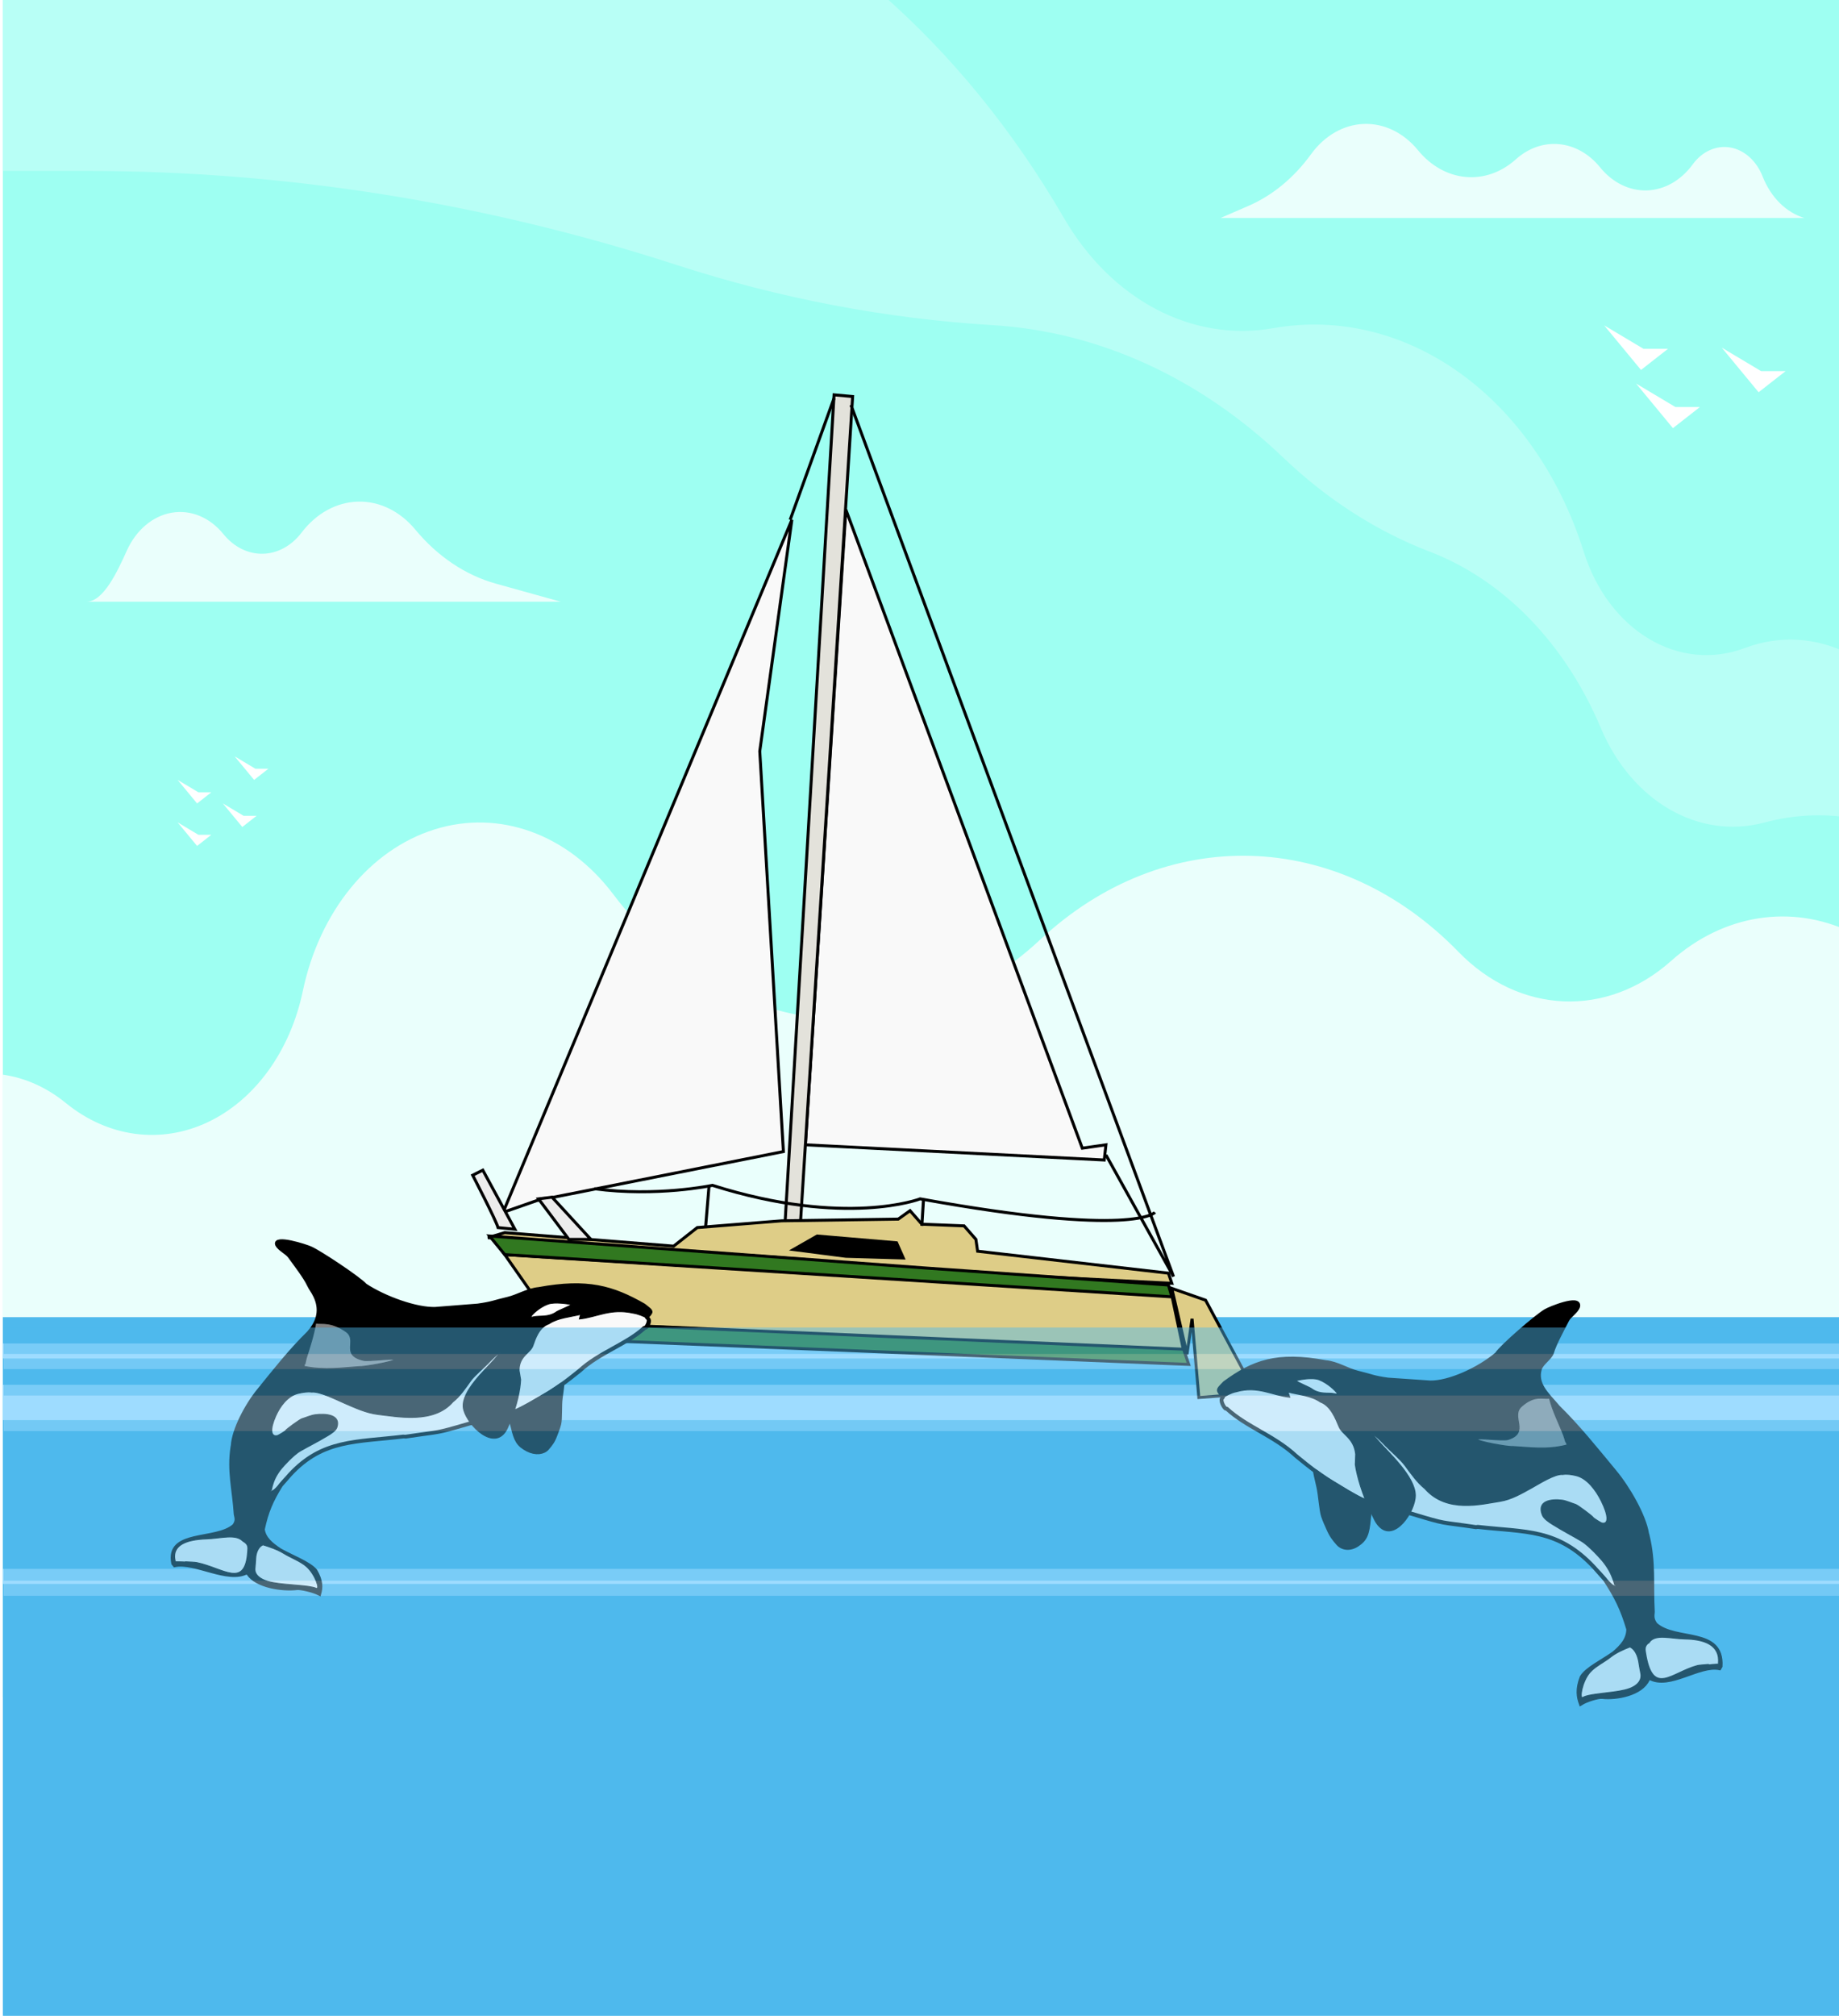 <?xml version="1.0" encoding="UTF-8" standalone="no"?>
<!-- Created with Inkscape (http://www.inkscape.org/) -->

<svg
   width="163.82mm"
   height="179.528mm"
   viewBox="0 0 163.82 179.528"
   version="1.1"
   id="svg4761"
   xml:space="preserve"
   inkscape:version="1.2.2 (b0a8486, 2022-12-01)"
   sodipodi:docname="orcasattackasailboat.svg"
   xmlns:inkscape="http://www.inkscape.org/namespaces/inkscape"
   xmlns:sodipodi="http://sodipodi.sourceforge.net/DTD/sodipodi-0.dtd"
   xmlns="http://www.w3.org/2000/svg"
   xmlns:svg="http://www.w3.org/2000/svg"
   xmlns:rdf="http://www.w3.org/1999/02/22-rdf-syntax-ns#"
   xmlns:cc="http://creativecommons.org/ns#"
   xmlns:dc="http://purl.org/dc/elements/1.1/"><sodipodi:namedview
     id="namedview4763"
     pagecolor="#ffffff"
     bordercolor="#000000"
     borderopacity="0.25"
     inkscape:showpageshadow="2"
     inkscape:pageopacity="0.0"
     inkscape:pagecheckerboard="0"
     inkscape:deskcolor="#d1d1d1"
     inkscape:document-units="mm"
     showgrid="false"
     inkscape:zoom="0.91437233"
     inkscape:cx="76.008424"
     inkscape:cy="348.32638"
     inkscape:window-width="1390"
     inkscape:window-height="1099"
     inkscape:window-x="1"
     inkscape:window-y="32"
     inkscape:window-maximized="0"
     inkscape:current-layer="g5305" /><defs
     id="defs4758"><marker
   inkscape:stockid="Arrow2Lend"
   orient="auto"
   refY="0"
   refX="0"
   id="Arrow2Lend"
   style="overflow:visible"><path
     id="path3650"
     style="font-size:12px;fill-rule:evenodd;stroke-width:0.733;stroke-linejoin:round"
     d="M -11.403,-4.733 1.417,-0.019 -11.403,4.695 c 2.048,-2.783 2.036,-6.591 10e-7,-9.428 z"
     inkscape:connector-curvature="0" /></marker><inkscape:perspective
   sodipodi:type="inkscape:persp3d"
   inkscape:vp_x="0 : 443.78826 : 1"
   inkscape:vp_y="0 : 1066.6666 : 0"
   inkscape:vp_z="793.7008 : 443.78826 : 1"
   inkscape:persp3d-origin="396.8504 : 256.70167 : 1"
   id="perspective10" /><inkscape:perspective
   id="perspective2824"
   inkscape:persp3d-origin="0.53333335 : -117.11597 : 1"
   inkscape:vp_z="1.0666667 : -116.93819 : 1"
   inkscape:vp_y="0 : 1066.6666 : 0"
   inkscape:vp_x="0 : -116.93819 : 1"
   sodipodi:type="inkscape:persp3d" /><inkscape:perspective
   id="perspective4301"
   inkscape:persp3d-origin="0.53333335 : -117.11597 : 1"
   inkscape:vp_z="1.0666667 : -116.93819 : 1"
   inkscape:vp_y="0 : 1066.6666 : 0"
   inkscape:vp_x="0 : -116.93819 : 1"
   sodipodi:type="inkscape:persp3d" /><inkscape:perspective
   id="perspective4323"
   inkscape:persp3d-origin="0.53333335 : -117.11597 : 1"
   inkscape:vp_z="1.0666667 : -116.93819 : 1"
   inkscape:vp_y="0 : 1066.6666 : 0"
   inkscape:vp_x="0 : -116.93819 : 1"
   sodipodi:type="inkscape:persp3d" /><inkscape:perspective
   id="perspective4353"
   inkscape:persp3d-origin="0.53333335 : -117.11597 : 1"
   inkscape:vp_z="1.0666667 : -116.93819 : 1"
   inkscape:vp_y="0 : 1066.6666 : 0"
   inkscape:vp_x="0 : -116.93819 : 1"
   sodipodi:type="inkscape:persp3d" /><inkscape:perspective
   id="perspective4379"
   inkscape:persp3d-origin="0.53333335 : -117.11597 : 1"
   inkscape:vp_z="1.0666667 : -116.93819 : 1"
   inkscape:vp_y="0 : 1066.6666 : 0"
   inkscape:vp_x="0 : -116.93819 : 1"
   sodipodi:type="inkscape:persp3d" /><inkscape:perspective
   id="perspective4379-9"
   inkscape:persp3d-origin="0.53333335 : -117.11597 : 1"
   inkscape:vp_z="1.0666667 : -116.93819 : 1"
   inkscape:vp_y="0 : 1066.6666 : 0"
   inkscape:vp_x="0 : -116.93819 : 1"
   sodipodi:type="inkscape:persp3d" /><inkscape:perspective
   id="perspective4416"
   inkscape:persp3d-origin="0.53333335 : -117.11597 : 1"
   inkscape:vp_z="1.0666667 : -116.93819 : 1"
   inkscape:vp_y="0 : 1066.6666 : 0"
   inkscape:vp_x="0 : -116.93819 : 1"
   sodipodi:type="inkscape:persp3d" /><style
   type="text/css"
   id="style8656">
   <![CDATA[
    .fil9 {fill:#18963A}
    .fil13 {fill:#22D4BC}
    .fil7 {fill:#332D2A}
    .fil3 {fill:#3ABA5C}
    .fil4 {fill:#4AD46F}
    .fil6 {fill:#4D4441}
    .fil8 {fill:#4EEDD8}
    .fil5 {fill:#7D6F6A}
    .fil0 {fill:#9EFFF2}
    .fil1 {fill:#B8FFF6}
    .fil10 {fill:#FCEAA1}
    .fil11 {fill:#FFF1B8}
    .fil12 {fill:#FFF5CF}
    .fil2 {fill:white}
    .fil14 {fill:white}
   ]]>
  </style>
  
  
 
   
   
   
   
   
   
   
   
   
   
   
   
   
   
   
   
   
   
   
   
   
   
   
   
   
   
   
   
   
  <filter
   inkscape:collect="always"
   style="color-interpolation-filters:sRGB"
   id="filter10086"
   x="-0.002"
   y="-0.006"
   width="1.004"
   height="1.012"><feGaussianBlur
     inkscape:collect="always"
     stdDeviation="12.509"
     id="feGaussianBlur10088" /></filter></defs><g
     inkscape:label="Layer 1"
     inkscape:groupmode="layer"
     id="layer1"
     transform="translate(-26.929,-6.12)"><g
       id="g5305"
       transform="matrix(0.265,0,0,0.265,-4.148,-32.399)"><g
         id="g10249"><rect
           class="fil0"
           x="118.221"
           y="143.01"
           width="621.129"
           height="572.751"
           id="rect8661"
           style="clip-rule:evenodd;fill-rule:evenodd;stroke-width:0.043;image-rendering:optimizeQuality;shape-rendering:geometricPrecision;text-rendering:geometricPrecision" /><path
           class="fil1"
           d="m 118.221,143.01 h 295.103 c 23.406,20.445 44.309,45.814 61.594,75.605 15.982,27.544 43.125,41.828 70.367,37.029 44.766,-7.886 88.035,23.258 104.356,75.111 8.375,26.607 32.049,40.735 54.232,32.363 11.733,-4.428 24.293,-3.582 35.477,2.236 v 54.849 c -9.517,-1.489 -19.287,-1.008 -28.903,1.575 -22.083,5.931 -44.655,-7.094 -55.054,-31.77 -11.969,-28.402 -32.68,-49.738 -57.519,-59.254 -17.845,-6.837 -34.545,-17.565 -49.302,-31.67 C 520.547,272.299 486.492,256.778 451.038,254.634 415.146,252.463 379.537,245.691 344.789,234.426 280.024,213.432 213.326,202.803 146.349,202.803 H 118.221 Z"
           id="path8663"
           style="clip-rule:evenodd;fill-rule:evenodd;stroke-width:0.043;image-rendering:optimizeQuality;shape-rendering:geometricPrecision;text-rendering:geometricPrecision" /><path
           class="fil2"
           d="M 739.35,458.566 V 696.292 L 118.221,654.454 V 506.52 c 7.41,1.055 14.666,4.224 21.143,9.51 14.126,11.53 31.918,13.941 47.747,6.47 15.829,-7.472 27.738,-23.901 31.958,-44.092 5.582,-26.703 22.573,-47.53 44.309,-54.311 21.736,-6.781 44.748,1.566 60.01,21.765 37.537,49.682 99.589,56.303 143.526,15.313 41.927,-39.115 100.276,-37.414 140.649,4.099 20.441,21.018 49.884,22.267 71.455,3.031 17.605,-15.7 40.337,-19.179 60.333,-9.74 z"
           id="path8665"
           style="clip-rule:evenodd;fill-rule:evenodd;stroke-width:0.043;image-rendering:optimizeQuality;shape-rendering:geometricPrecision;text-rendering:geometricPrecision;opacity:0.782" /><rect
           class="fil8"
           x="118.221"
           y="588.024"
           width="621.129"
           height="240.382"
           id="rect8691"
           style="clip-rule:evenodd;fill:#4eb9ed;fill-opacity:1;fill-rule:evenodd;stroke-width:0.059;image-rendering:optimizeQuality;shape-rendering:geometricPrecision;text-rendering:geometricPrecision" /><rect
           class="fil0"
           x="118.221"
           y="596.86"
           width="621.129"
           height="5.051"
           id="rect8705"
           style="clip-rule:evenodd;fill:#9edcff;fill-opacity:1;fill-rule:evenodd;stroke-width:0.043;image-rendering:optimizeQuality;shape-rendering:geometricPrecision;text-rendering:geometricPrecision" /><rect
           class="fil0"
           x="118.221"
           y="610.748"
           width="621.129"
           height="11.876"
           id="rect8707"
           style="clip-rule:evenodd;fill:#9edcff;fill-opacity:1;fill-rule:evenodd;stroke-width:0.043;image-rendering:optimizeQuality;shape-rendering:geometricPrecision;text-rendering:geometricPrecision" /><rect
           class="fil0"
           x="118.221"
           y="672.626"
           width="621.129"
           height="5.051"
           id="rect8709"
           style="clip-rule:evenodd;fill:#9edcff;fill-opacity:1;fill-rule:evenodd;stroke-width:0.043;image-rendering:optimizeQuality;shape-rendering:geometricPrecision;text-rendering:geometricPrecision" /><path
           class="fil2"
           d="m 146.349,347.578 h 159.41 l -21.775,-6.062 c -10.236,-2.849 -19.625,-9.146 -27.116,-18.185 -5.135,-6.195 -12.085,-9.582 -19.278,-9.391 -7.193,0.19 -14.018,3.941 -18.932,10.402 -3.387,4.454 -8.101,7.024 -13.06,7.119 -4.959,0.096 -9.736,-2.292 -13.234,-6.614 -4.545,-5.615 -10.975,-8.276 -17.357,-7.184 -6.382,1.093 -11.975,5.812 -15.1,12.74 -3.202,7.1 -7.881,17.174 -13.558,17.174 z"
           id="path8711"
           style="clip-rule:evenodd;fill-rule:evenodd;stroke-width:0.043;image-rendering:optimizeQuality;shape-rendering:geometricPrecision;text-rendering:geometricPrecision;opacity:0.782" /><path
           class="fil2"
           d="M 717.117,218.615 H 527.567 l 9.402,-4.079 c 8.08,-3.506 15.305,-9.471 21.003,-17.339 4.525,-6.248 10.94,-9.933 17.741,-10.19 6.801,-0.257 13.389,2.936 18.217,8.83 8.867,10.823 22.816,12.12 32.905,3.06 8.697,-7.81 20.728,-6.655 28.334,2.72 4.159,5.126 9.85,7.921 15.737,7.728 5.886,-0.193 11.449,-3.357 15.38,-8.748 3.18,-4.362 7.919,-6.487 12.637,-5.669 4.718,0.819 8.793,4.475 10.867,9.748 2.778,7.064 7.966,12.128 14.045,13.939 z"
           id="path8713"
           style="clip-rule:evenodd;fill-rule:evenodd;stroke-width:0.043;image-rendering:optimizeQuality;shape-rendering:geometricPrecision;text-rendering:geometricPrecision;opacity:0.782" /><polygon
           class="fil14"
           points="16052.39,6440.25 15713.72,6276.12 16031.22,6588.33 16264.06,6440.25 "
           id="polygon8715"
           transform="matrix(0.039,0,0,0.048,54.416,-26.989)"
           style="clip-rule:evenodd;fill-rule:evenodd;image-rendering:optimizeQuality;shape-rendering:geometricPrecision;text-rendering:geometricPrecision" /><polygon
           class="fil14"
           points="15777.22,6032.7 15438.55,5868.57 15756.05,6180.78 15988.89,6032.7 "
           id="polygon8717"
           transform="matrix(0.039,0,0,0.048,54.416,-26.989)"
           style="clip-rule:evenodd;fill-rule:evenodd;image-rendering:optimizeQuality;shape-rendering:geometricPrecision;text-rendering:geometricPrecision" /><polygon
           class="fil14"
           points="16790.89,6188.8 16452.22,6024.67 16769.72,6336.88 17002.56,6188.8 "
           id="polygon8719"
           transform="matrix(0.039,0,0,0.048,54.416,-26.989)"
           style="clip-rule:evenodd;fill-rule:evenodd;image-rendering:optimizeQuality;shape-rendering:geometricPrecision;text-rendering:geometricPrecision" /><polygon
           class="fil14"
           points="3321.59,9435.32 3142.84,9348.69 3310.42,9513.48 3433.32,9435.32 "
           id="polygon8721"
           transform="matrix(0.039,0,0,0.048,54.416,-26.989)"
           style="clip-rule:evenodd;fill-rule:evenodd;image-rendering:optimizeQuality;shape-rendering:geometricPrecision;text-rendering:geometricPrecision" /><polygon
           class="fil14"
           points="3321.6,9137.81 3142.84,9051.18 3310.42,9215.97 3433.32,9137.81 "
           id="polygon8723"
           transform="matrix(0.039,0,0,0.048,54.416,-26.989)"
           style="clip-rule:evenodd;fill-rule:evenodd;image-rendering:optimizeQuality;shape-rendering:geometricPrecision;text-rendering:geometricPrecision" /><polygon
           class="fil14"
           points="3711.39,9302.6 3532.63,9215.97 3700.21,9380.76 3823.11,9302.6 "
           id="polygon8725"
           transform="matrix(0.039,0,0,0.048,54.416,-26.989)"
           style="clip-rule:evenodd;fill-rule:evenodd;image-rendering:optimizeQuality;shape-rendering:geometricPrecision;text-rendering:geometricPrecision" /><polygon
           class="fil14"
           points="3813.13,8973.02 3634.37,8886.39 3801.95,9051.18 3924.85,8973.02 "
           id="polygon8727"
           transform="matrix(0.039,0,0,0.048,54.416,-26.989)"
           style="clip-rule:evenodd;fill-rule:evenodd;image-rendering:optimizeQuality;shape-rendering:geometricPrecision;text-rendering:geometricPrecision" /><g
           id="g9188"
           transform="translate(-2)"><path
             id="path5134"
             style="fill:#f9f9f9;stroke:#000000;stroke-width:1px"
             d="m 288.38,552.81 11.354,-3.974 82.881,-16.463 -7.947,-134.54 10.786,-77.772 z" /><path
             id="path5136"
             style="fill:#f9f9f9;stroke:#000000;stroke-width:1px"
             d="m 389.99,530.1 100.48,5.109 0.568,-5.109 -7.947,1.135 -79.475,-214.58 z" /><path
             id="path5138"
             style="fill:#decd87;stroke:#000000;stroke-width:1px"
             d="m 288.95,567 15.895,22.707 212.31,9.65 -3.974,-18.733 z" /><path
             id="path5140"
             style="fill:#e3e2db;stroke:#000000;stroke-width:1px"
             d="m 383.18,556.21 16.463,-278.16 6.244,0.568 -17.598,278.73 z" /><path
             id="path5142"
             style="fill:#decd87;stroke:#000000;stroke-width:1px"
             d="m 283.27,561.32 5.677,-1.703 56.768,4.541 7.947,-6.244 28.384,-2.271 39.17,-0.568 3.974,-2.838 3.974,4.541 14.192,0.568 3.974,4.541 0.568,3.974 64.147,7.38 1.135,3.406 -67.553,-3.406 -62.444,-5.109 z" /><path
             id="path5144"
             style="fill:#000000;stroke:#000000;stroke-width:1px"
             d="m 386.02,565.3 7.947,-4.541 26.681,2.271 2.271,5.109 -19.301,-0.568 z" /><path
             id="path5146"
             style="fill:#317820;fill-opacity:1;stroke:#000000;stroke-width:1px"
             d="m 288.95,567 -5.109,-6.244 147.03,10.786 81.178,5.677 1.135,3.974 z" /><path
             id="path5148"
             style="fill:#317820;fill-opacity:1;stroke:#000000;stroke-width:1px"
             d="m 304.84,589.71 4.541,5.677 209.47,8.515 -1.703,-5.109 z" /><path
             id="path5154"
             style="fill:none;stroke:#000000;stroke-width:1px"
             d="m 384.88,320.06 14.76,-40.873" /><path
             id="path5156"
             style="fill:none;stroke:#000000;stroke-width:1px"
             d="M 491.04,533.51 513.75,574.38 405.32,281.46" /><path
             id="path5158"
             style="fill:#decd87;stroke:#000000;stroke-width:1px"
             d="m 518.29,600.49 1.703,-11.921 2.271,26.463 19.057,-1.432 -16.786,-31.275 -11.354,-3.974 z"
             sodipodi:nodetypes="ccccccc" /><path
             id="path5160"
             style="fill:none;stroke:#000000;stroke-width:1px"
             d="m 319.03,544.86 c 21.004,2.838 39.737,-1.135 39.737,-1.135 44.846,14.192 69.824,4.541 69.824,4.541 72.095,13.057 78.907,4.541 78.907,4.541" /><path
             id="path5162"
             style="fill:#ececec;stroke:#000000;stroke-width:1px"
             d="m 300.3,548.27 10.218,13.624 h 7.38 l -13.057,-14.192 z" /><path
             id="path5164"
             style="fill:#ececec;stroke:#000000;stroke-width:1px"
             d="m 286.68,557.92 c -0.568,-2.271 -8.515,-17.598 -8.515,-17.598 l 3.406,-1.703 10.786,19.869 z" /><path
             id="path5166"
             style="fill:none;stroke:#000000;stroke-width:1px"
             d="m 356.5,557.35 1.135,-13.624" /><path
             id="path5168"
             style="fill:none;stroke:#000000;stroke-width:1px"
             d="m 429.16,557.35 0.568,-9.083" /></g><g
           id="g3046"
           transform="rotate(15.904,-835.299,-1031.164)"><g
             id="g4258"><g
               id="g5525"
               transform="matrix(-0.225,0.228,0.219,0.235,1153.888,-163.603)"><path
                 style="fill:#f9f9f9;stroke:#000000;stroke-width:4.125;stroke-linecap:butt;stroke-linejoin:miter;stroke-dasharray:none;stroke-opacity:1"
                 d="m 915.581,514.901 c 6.457,-29.054 12.551,-59.227 22.095,-88 l 0.381,-1.905 c 3.913,-15.652 9.449,-30.735 -1.754,-41.938 -4.431,-4.431 -15.022,-4.552 -19.199,-8.729 -6.566,-6.566 -19.049,-14.477 -29.714,-21.714 -4.531,-3.075 -12.802,-2.897 -16.762,-6.857 -6.808,-8.429 27.719,-12.766 32.762,-12.571 10.138,0 57.932,9.551 66.286,14.095 23.856,4.671 58.462,1.639 75.809,-8.381 l 38.095,-24.381 c 13.027,-9.601 13.113,-11.293 25.143,-22.095 8.401,-7.544 14.639,-19.156 24.762,-25.905 41.403,-33.449 67.825,-37.484 104.381,-33.143 5.008,1.606 9.184,2.223 9.098,4.608 -0.219,6.054 -3.092,6.743 0.442,7.958 3.237,1.113 2.8,9.242 1.888,11.053 l -1.143,1.143 c -10.03,27.186 -31.336,48.583 -42.286,78.857 l -5.333,12.19 c -9.831,22.387 -22.403,42.162 -35.429,62.095 l -40,38.095 c -28.422,28.422 -20.979,20.588 -53.333,44.952 l -1.905,0.762 c -41.783,29.495 -74.051,42.324 -89.524,97.143 l -4.19,16.381 c -2.316,21.623 -2.107,35.665 1.905,57.143 4.964,9.257 14.02,12.409 25.079,14.555 14.184,1.549 32.774,0.162 41.556,5.313 9.976,8.467 12.437,16.099 13.365,23.56 -7.062,-0.352 -19.733,2.5 -23.238,4.952 -12.777,8.937 -38.126,17.42 -51.048,7.619 l -2.286,-0.762 c -13.202,20.703 -52.759,12.982 -70.095,27.429 l -1.905,-1.143 c -20.393,-33.804 30.809,-45.078 40.762,-71.619 0.958,-6.222 -0.578,-8.635 -3.429,-12.952 -12.267,-26.855 -24.78,-44.13 -31.619,-72.381 l -0.381,-1.905 c -5.861,-17.751 -4.227,-51.342 0.762,-73.524 z"
                 id="path2832"
                 sodipodi:nodetypes="cccccscccccsccssccccccccccccccsccccccccc"
                 inkscape:connector-curvature="0" /><path
                 sodipodi:nodetypes="cccccscccccccccccccsccsscccsccscccccsccsssccssccsccsssssssccsscc"
                 id="path2840"
                 d="m 976.152,608.615 c -2.316,21.623 -2.107,35.665 1.905,57.143 4.964,9.257 14.02,12.409 25.079,14.555 14.184,1.549 32.774,0.162 41.556,5.313 9.976,8.467 12.437,16.099 13.365,23.56 -7.062,-0.352 -19.733,2.5 -23.238,4.952 -12.777,8.937 -38.126,17.42 -51.048,7.619 l -2.286,-0.762 c -13.202,20.703 -52.759,12.982 -70.095,27.429 l -1.905,-1.143 c -20.393,-33.804 30.809,-45.078 40.762,-71.619 0.958,-6.222 -0.578,-8.635 -3.429,-12.952 -12.267,-26.855 -24.78,-44.13 -31.619,-72.381 l -0.381,-1.905 c -5.861,-17.751 -4.227,-51.342 0.762,-73.524 6.457,-29.054 12.551,-59.227 22.095,-88 l 0.381,-1.905 c 3.913,-15.652 9.578,-31.123 -1.625,-42.326 -4.431,-4.431 -15.151,-4.164 -19.328,-8.341 -6.566,-6.566 -19.049,-14.477 -29.714,-21.714 -4.531,-3.075 -12.802,-2.897 -16.762,-6.857 -6.808,-8.429 27.719,-12.766 32.762,-12.571 4.086,0 14.287,1.551 25.558,3.701 3.865,0.737 7.8,1.87 11.769,2.384 18.733,2.427 25.188,5.206 28.958,8.01 23.856,4.671 58.462,1.639 75.81,-8.381 l 38.095,-24.381 c 13.027,-9.601 13.113,-11.293 25.143,-22.095 8.401,-7.544 14.639,-19.156 24.762,-25.905 41.403,-33.449 67.825,-37.484 104.381,-33.143 5.008,1.606 9.184,2.223 9.098,4.608 -0.219,6.054 -3.092,6.743 0.442,7.958 -5.049,-0.408 -11.176,-0.249 -16.225,1.42 -23.217,5.505 -32.121,22.275 -47.382,32.529 l -0.808,-5.657 c -8.945,8.288 -19.878,14.986 -25.59,25.86 -7.878,8.701 -6.282,23.303 -5.627,32.048 0.706,9.414 -8.532,17.832 -2.454,33.679 l 5.387,9.428 c 3.807,10.854 7.732,30.396 8.115,51.18 0.134,7.258 0.694,11.538 -0.842,16.971 -6.579,23.274 -41.387,5.181 -48.757,-9.428 -8.664,-17.174 4.693,-52.713 8.351,-67.344 l 3.232,-12.661 c -3.299,5.615 -5.698,13.873 -7.543,19.934 -2.342,7.694 -7.343,19.816 -8.62,27.476 -1.918,11.508 -3.322,21.927 -7.543,31.517 -8.482,34.002 -45.571,43.364 -64.38,50.373 -11.536,4.148 -23.617,3.893 -35.827,4.041 -8.033,0.097 -28.658,-1.114 -35.557,3.771 -3.951,1.322 -7.902,4.353 -11.852,7.812 -9.018,8.03 -11.618,23.379 -11.481,36.105 0.19,17.562 4.319,25.611 10.134,20.464 0.703,-0.622 5.387,-8.467 5.387,-9.428 0,-1.644 8.512,-19.287 10.236,-21.011 2.724,-2.724 7.046,-8.274 10.506,-10.775 9.375,-6.777 24.072,-12.806 25.59,3.232 0.403,4.254 -2.684,9.761 -4.849,13.469 -6.965,11.925 -14.432,22.576 -18.856,29.901 -3.274,5.228 -5.138,11.303 -7.004,16.701 -2.784,9.339 -4.568,14.782 -5.118,24.513 -0.459,8.117 1.701,18.233 1.886,18.048 4.811,-4.811 5.384,-20.792 9.159,-25.321 z"
                 style="fill:#000000;stroke:#000000;stroke-width:1.067px;stroke-linecap:butt;stroke-linejoin:miter;stroke-opacity:1"
                 inkscape:connector-curvature="0" /><path
                 style="fill:#ffffff;stroke:#000000;stroke-width:1.067px;stroke-linecap:butt;stroke-linejoin:miter;stroke-opacity:1"
                 d="m 1169.982,267.935 c -3.704,1.284 -16.4,4.828 -21.97,11.152 -6.545,7.431 -10.485,19.281 -10.411,21.61 0.074,2.317 1.835,-0.827 6.826,-3.689 4.73,-2.712 10.535,-5.766 14.183,-12.106 1.348,-3.767 11.644,-15.04 11.371,-16.968 z"
                 id="path2838"
                 sodipodi:nodetypes="cssscc"
                 inkscape:connector-curvature="0" /><path
                 style="fill:#f9f9f9;stroke:#000000;stroke-width:1.067px;stroke-linecap:butt;stroke-linejoin:miter;stroke-opacity:1"
                 d="m 964.724,688.615 c -9.991,-4.686 -21.397,7.496 -34.83,15.222 -17.328,9.966 -30.789,23.293 -19.647,40.016 0.079,0.118 17.585,-8.379 20.571,-9.143 27.461,-7.025 56.521,5.408 42.792,-37.2 -1.496,-4.643 -2.171,-8.104 -8.888,-8.895 z"
                 id="path2834"
                 sodipodi:nodetypes="cssssc"
                 inkscape:connector-curvature="0" /><path
                 style="fill:#f9f9f9;stroke:#000000;stroke-width:1.067px;stroke-linecap:butt;stroke-linejoin:miter;stroke-opacity:1"
                 d="m 984.914,682.901 c -4.49,6.259 -2.231,15.039 -0.381,20.19 0.831,2.314 2.358,7.562 3.048,9.905 1.218,4.139 6.303,11.075 22.587,6.583 14.659,-4.044 34.567,-14.831 43.034,-14.866 4.673,-0.019 -6.806,-14.871 -18.383,-19.145 -7.987,-2.949 -18.758,-2.047 -27.048,-3.429 -7.329,-1.221 -17.212,-0.104 -22.857,0.762 z"
                 id="path2836"
                 sodipodi:nodetypes="cssssssc"
                 inkscape:connector-curvature="0" /><path
                 style="fill:#000000;stroke:#000000;stroke-width:4.125;stroke-linecap:butt;stroke-linejoin:miter;stroke-dasharray:none;stroke-opacity:1"
                 d="m 1162.193,414.126 0.578,10.195 5.131,7.341 c 8.375,12.947 12.821,16.88 23.284,17.584 9.035,0.608 15.853,-4.368 17.518,-11.292 1.546,-6.428 2.434,-10.419 1.9,-18.797 -0.253,-3.964 -0.343,-8.577 -1.142,-13.871 -0.943,-6.251 -7.516,-20.841 -9.534,-28.794 -2.003,-7.897 -4.284,-16.881 -4.514,-16.348 -0.587,1.358 -7.097,13.834 -8.829,16.564 -8.699,13.709 -14.819,26.135 -24.393,37.418 z"
                 id="path2842"
                 sodipodi:nodetypes="cccsssssssc"
                 inkscape:connector-curvature="0" /><path
                 style="fill:#808080;stroke:#000000;stroke-width:1.067px;stroke-linecap:butt;stroke-linejoin:miter;stroke-opacity:1"
                 d="m 941.337,414.572 c 3.269,14.081 2.994,27.119 4.505,41.465 0.693,4.854 1.945,10.326 1.905,10.286 21.143,-5.657 35.959,-17.135 51.048,-26.476 4.364,-1.78 30.893,-22.955 29.714,-24.952 -0.898,-1.522 -23.03,14.786 -28.571,16 -24.13,5.286 -12.906,-19.856 -28.571,-23.238 -18.249,-3.94 -23.59,4.863 -30.029,6.915 z"
                 id="path2844"
                 sodipodi:nodetypes="ccccsssc"
                 inkscape:connector-curvature="0" /></g></g></g><g
           id="g5487"
           transform="matrix(0.3,0.133,-0.116,0.254,-10.617,360.089)"><g
             id="g5485"><path
               style="fill:#f9f9f9;stroke:#000000;stroke-width:4.374;stroke-linecap:butt;stroke-linejoin:miter;stroke-dasharray:none;stroke-opacity:1"
               d="m 915.581,514.901 c 6.457,-29.054 12.551,-59.227 22.095,-88 l 0.381,-1.905 c 3.913,-15.652 1.298,-29.94 -9.905,-41.143 -4.431,-4.431 -6.871,-5.347 -11.048,-9.524 -6.566,-6.566 -19.049,-14.477 -29.714,-21.714 -4.531,-3.075 -12.802,-2.897 -16.762,-6.857 -6.808,-8.429 27.719,-12.766 32.762,-12.571 10.138,0 57.932,9.551 66.286,14.095 23.856,4.671 58.462,1.639 75.809,-8.381 l 38.095,-24.381 c 13.027,-9.601 13.113,-11.293 25.143,-22.095 8.401,-7.544 14.639,-19.156 24.762,-25.905 41.403,-33.449 67.825,-37.484 104.381,-33.143 5.008,1.606 9.184,2.223 9.098,4.608 -0.219,6.054 -3.092,6.743 0.442,7.958 3.237,1.113 2.8,9.242 1.888,11.053 l -1.143,1.143 c -10.03,27.186 -31.336,48.583 -42.286,78.857 l -5.333,12.19 c -9.831,22.387 -22.403,42.162 -35.429,62.095 l -40,38.095 c -28.422,28.422 -20.979,20.588 -53.333,44.952 l -1.905,0.762 c -41.783,29.495 -74.051,42.324 -89.524,97.143 l -4.19,16.381 c -2.316,21.623 -2.107,35.665 1.905,57.143 4.964,9.257 14.02,12.409 25.079,14.555 14.184,1.549 32.774,0.162 41.556,5.313 9.976,8.467 12.437,16.099 13.365,23.56 -7.062,-0.352 -19.733,2.5 -23.238,4.952 -12.777,8.937 -38.126,17.42 -51.048,7.619 l -2.286,-0.762 c -13.202,20.703 -52.759,12.982 -70.095,27.429 l -1.905,-1.143 c -20.393,-33.804 30.809,-45.078 40.762,-71.619 0.958,-6.222 -0.578,-8.635 -3.429,-12.952 -12.267,-26.855 -24.78,-44.13 -31.619,-72.381 l -0.381,-1.905 c -5.861,-17.751 -4.227,-51.342 0.762,-73.524 z"
               id="path5471"
               sodipodi:nodetypes="cccccscccccsccssccccccccccccccsccccccccc"
               inkscape:connector-curvature="0" /><path
               sodipodi:nodetypes="cccccscccccccccccccscccccsccscccccsccsssccssccsccsssssssccsscc"
               id="path5473"
               d="m 976.152,608.615 c -2.316,21.623 -2.107,35.665 1.905,57.143 4.964,9.257 14.02,12.409 25.079,14.555 14.184,1.549 32.774,0.162 41.556,5.313 9.976,8.467 12.437,16.099 13.365,23.56 -7.062,-0.352 -19.733,2.5 -23.238,4.952 -12.777,8.937 -38.126,17.42 -51.048,7.619 l -2.286,-0.762 c -13.202,20.703 -52.759,12.982 -70.095,27.429 l -1.905,-1.143 c -20.393,-33.804 30.809,-45.078 40.762,-71.619 0.958,-6.222 -0.578,-8.635 -3.429,-12.952 -12.267,-26.855 -24.78,-44.13 -31.619,-72.381 l -0.381,-1.905 c -5.861,-17.751 -4.227,-51.342 0.762,-73.524 6.457,-29.054 12.551,-59.227 22.095,-88 l 0.381,-1.905 c 3.913,-15.652 1.298,-29.94 -9.905,-41.143 -4.431,-4.431 -6.871,-5.347 -11.048,-9.524 -6.566,-6.566 -19.049,-14.477 -29.714,-21.714 -4.531,-3.075 -12.802,-2.897 -16.762,-6.857 -6.808,-8.429 27.719,-12.766 32.762,-12.571 10.138,0 57.932,9.551 66.286,14.095 23.856,4.671 58.462,1.639 75.81,-8.381 l 38.095,-24.381 c 13.027,-9.601 13.113,-11.293 25.143,-22.095 8.401,-7.544 14.639,-19.156 24.762,-25.905 41.403,-33.449 67.825,-37.484 104.381,-33.143 5.008,1.606 9.184,2.223 9.098,4.608 -0.219,6.054 -3.092,6.743 0.442,7.958 -5.049,-0.408 -11.176,-0.249 -16.225,1.42 -23.217,5.505 -32.121,22.275 -47.382,32.529 l -0.808,-5.657 c -8.945,8.288 -19.878,14.986 -25.59,25.86 -7.878,8.701 -6.282,23.303 -5.627,32.048 0.706,9.414 -8.532,17.832 -2.454,33.679 l 5.387,9.428 c 3.807,10.854 7.732,30.396 8.115,51.18 0.134,7.258 0.694,11.538 -0.842,16.971 -6.579,23.274 -41.387,5.181 -48.757,-9.428 -8.664,-17.174 4.693,-52.713 8.351,-67.344 l 3.232,-12.661 c -3.299,5.615 -5.698,13.873 -7.543,19.934 -2.342,7.694 -7.343,19.816 -8.62,27.476 -1.918,11.508 -3.322,21.927 -7.543,31.517 -8.482,34.002 -45.571,43.364 -64.38,50.373 -11.536,4.148 -23.617,3.893 -35.827,4.041 -8.033,0.097 -28.658,-1.114 -35.557,3.771 -3.951,1.322 -7.902,4.353 -11.852,7.812 -9.018,8.03 -11.618,23.379 -11.481,36.105 0.19,17.562 4.319,25.611 10.134,20.464 0.703,-0.622 5.387,-8.467 5.387,-9.428 0,-1.644 8.512,-19.287 10.236,-21.011 2.724,-2.724 7.046,-8.274 10.506,-10.775 9.375,-6.777 24.072,-12.806 25.59,3.232 0.403,4.254 -2.684,9.761 -4.849,13.469 -6.965,11.925 -14.432,22.576 -18.856,29.901 -3.274,5.228 -5.138,11.303 -7.004,16.701 -2.784,9.339 -4.568,14.782 -5.118,24.513 -0.459,8.117 1.701,18.233 1.886,18.048 4.811,-4.811 5.384,-20.792 9.159,-25.321 z"
               style="fill:#000000;stroke:#000000;stroke-width:1.067px;stroke-linecap:butt;stroke-linejoin:miter;stroke-opacity:1"
               inkscape:connector-curvature="0" /><path
               style="fill:#ffffff;stroke:#000000;stroke-width:1.067px;stroke-linecap:butt;stroke-linejoin:miter;stroke-opacity:1"
               d="m 1169.982,267.935 c -3.704,1.284 -16.4,4.828 -21.97,11.152 -6.545,7.431 -10.485,19.281 -10.411,21.61 0.074,2.317 1.835,-0.827 6.826,-3.689 4.73,-2.712 10.535,-5.766 14.183,-12.106 1.348,-3.767 11.644,-15.04 11.371,-16.968 z"
               id="path5475"
               sodipodi:nodetypes="cssscc"
               inkscape:connector-curvature="0" /><path
               style="fill:#f9f9f9;stroke:#000000;stroke-width:1.067px;stroke-linecap:butt;stroke-linejoin:miter;stroke-opacity:1"
               d="m 964.724,688.615 c -9.991,-4.686 -21.397,7.496 -34.83,15.222 -17.328,9.966 -30.789,23.293 -19.647,40.016 0.079,0.118 17.585,-8.379 20.571,-9.143 27.461,-7.025 56.521,5.408 42.792,-37.2 -1.496,-4.643 -2.171,-8.104 -8.888,-8.895 z"
               id="path5477"
               sodipodi:nodetypes="cssssc"
               inkscape:connector-curvature="0" /><path
               style="fill:#f9f9f9;stroke:#000000;stroke-width:1.067px;stroke-linecap:butt;stroke-linejoin:miter;stroke-opacity:1"
               d="m 984.914,682.901 c -4.49,6.259 -2.231,15.039 -0.381,20.19 0.831,2.314 2.358,7.562 3.048,9.905 1.218,4.139 6.303,11.075 22.587,6.583 14.659,-4.044 34.567,-14.831 43.034,-14.866 4.673,-0.019 -6.806,-14.871 -18.383,-19.145 -7.987,-2.949 -18.758,-2.047 -27.048,-3.429 -7.329,-1.221 -17.212,-0.104 -22.857,0.762 z"
               id="path5479"
               sodipodi:nodetypes="cssssssc"
               inkscape:connector-curvature="0" /><path
               style="fill:#000000;stroke:#000000;stroke-width:4.374;stroke-linecap:butt;stroke-linejoin:miter;stroke-dasharray:none;stroke-opacity:1"
               d="m 1162.193,414.126 0.578,10.195 5.131,7.341 c 8.375,12.947 12.821,16.88 23.284,17.584 9.035,0.608 15.853,-4.368 17.518,-11.292 1.546,-6.428 2.434,-10.419 1.9,-18.797 -0.253,-3.964 -0.343,-8.577 -1.142,-13.871 -0.943,-6.251 -7.516,-20.841 -9.534,-28.794 -2.003,-7.897 -4.284,-16.881 -4.514,-16.348 -0.587,1.358 -7.097,13.834 -8.829,16.564 -8.699,13.709 -14.819,26.135 -24.393,37.418 z"
               id="path5481"
               sodipodi:nodetypes="cccsssssssc"
               inkscape:connector-curvature="0" /><path
               style="fill:#808080;stroke:#000000;stroke-width:1.067px;stroke-linecap:butt;stroke-linejoin:miter;stroke-opacity:1"
               d="m 939.747,413.18 c 3.269,14.081 4.584,28.511 6.095,42.857 0.693,4.854 1.945,10.326 1.905,10.286 21.143,-5.657 35.959,-17.135 51.048,-26.476 4.364,-1.78 30.893,-22.955 29.714,-24.952 -0.898,-1.522 -23.03,14.786 -28.571,16 -24.13,5.286 -12.906,-19.856 -28.571,-23.238 -18.249,-3.94 -25.181,3.471 -31.619,5.524 z"
               id="path5483"
               sodipodi:nodetypes="ccccsssc"
               inkscape:connector-curvature="0" /></g></g><g
           id="g9267"
           transform="matrix(0.039,0,0,0.048,56.416,-26.989)"
           style="clip-rule:evenodd;fill-rule:evenodd;image-rendering:optimizeQuality;shape-rendering:geometricPrecision;text-rendering:geometricPrecision;opacity:0.462;filter:url(#filter10086)"><rect
             class="fil8"
             x="1592.081"
             y="12885.45"
             width="16000"
             height="5036.366"
             id="rect9255"
             style="fill:#4eb9ed;fill-opacity:1;stroke-width:1.372" /><rect
             class="fil0"
             x="1592.081"
             y="13070.58"
             width="16000"
             height="105.83"
             id="rect9257"
             style="fill:#9edcff;fill-opacity:1" /><rect
             class="fil0"
             x="1592.081"
             y="13361.55"
             width="16000"
             height="248.81"
             id="rect9259"
             style="fill:#9edcff;fill-opacity:1" /><rect
             class="fil0"
             x="1592.081"
             y="14657.98"
             width="16000"
             height="105.83"
             id="rect9261"
             style="fill:#9edcff;fill-opacity:1" /></g></g></g></g></svg>
